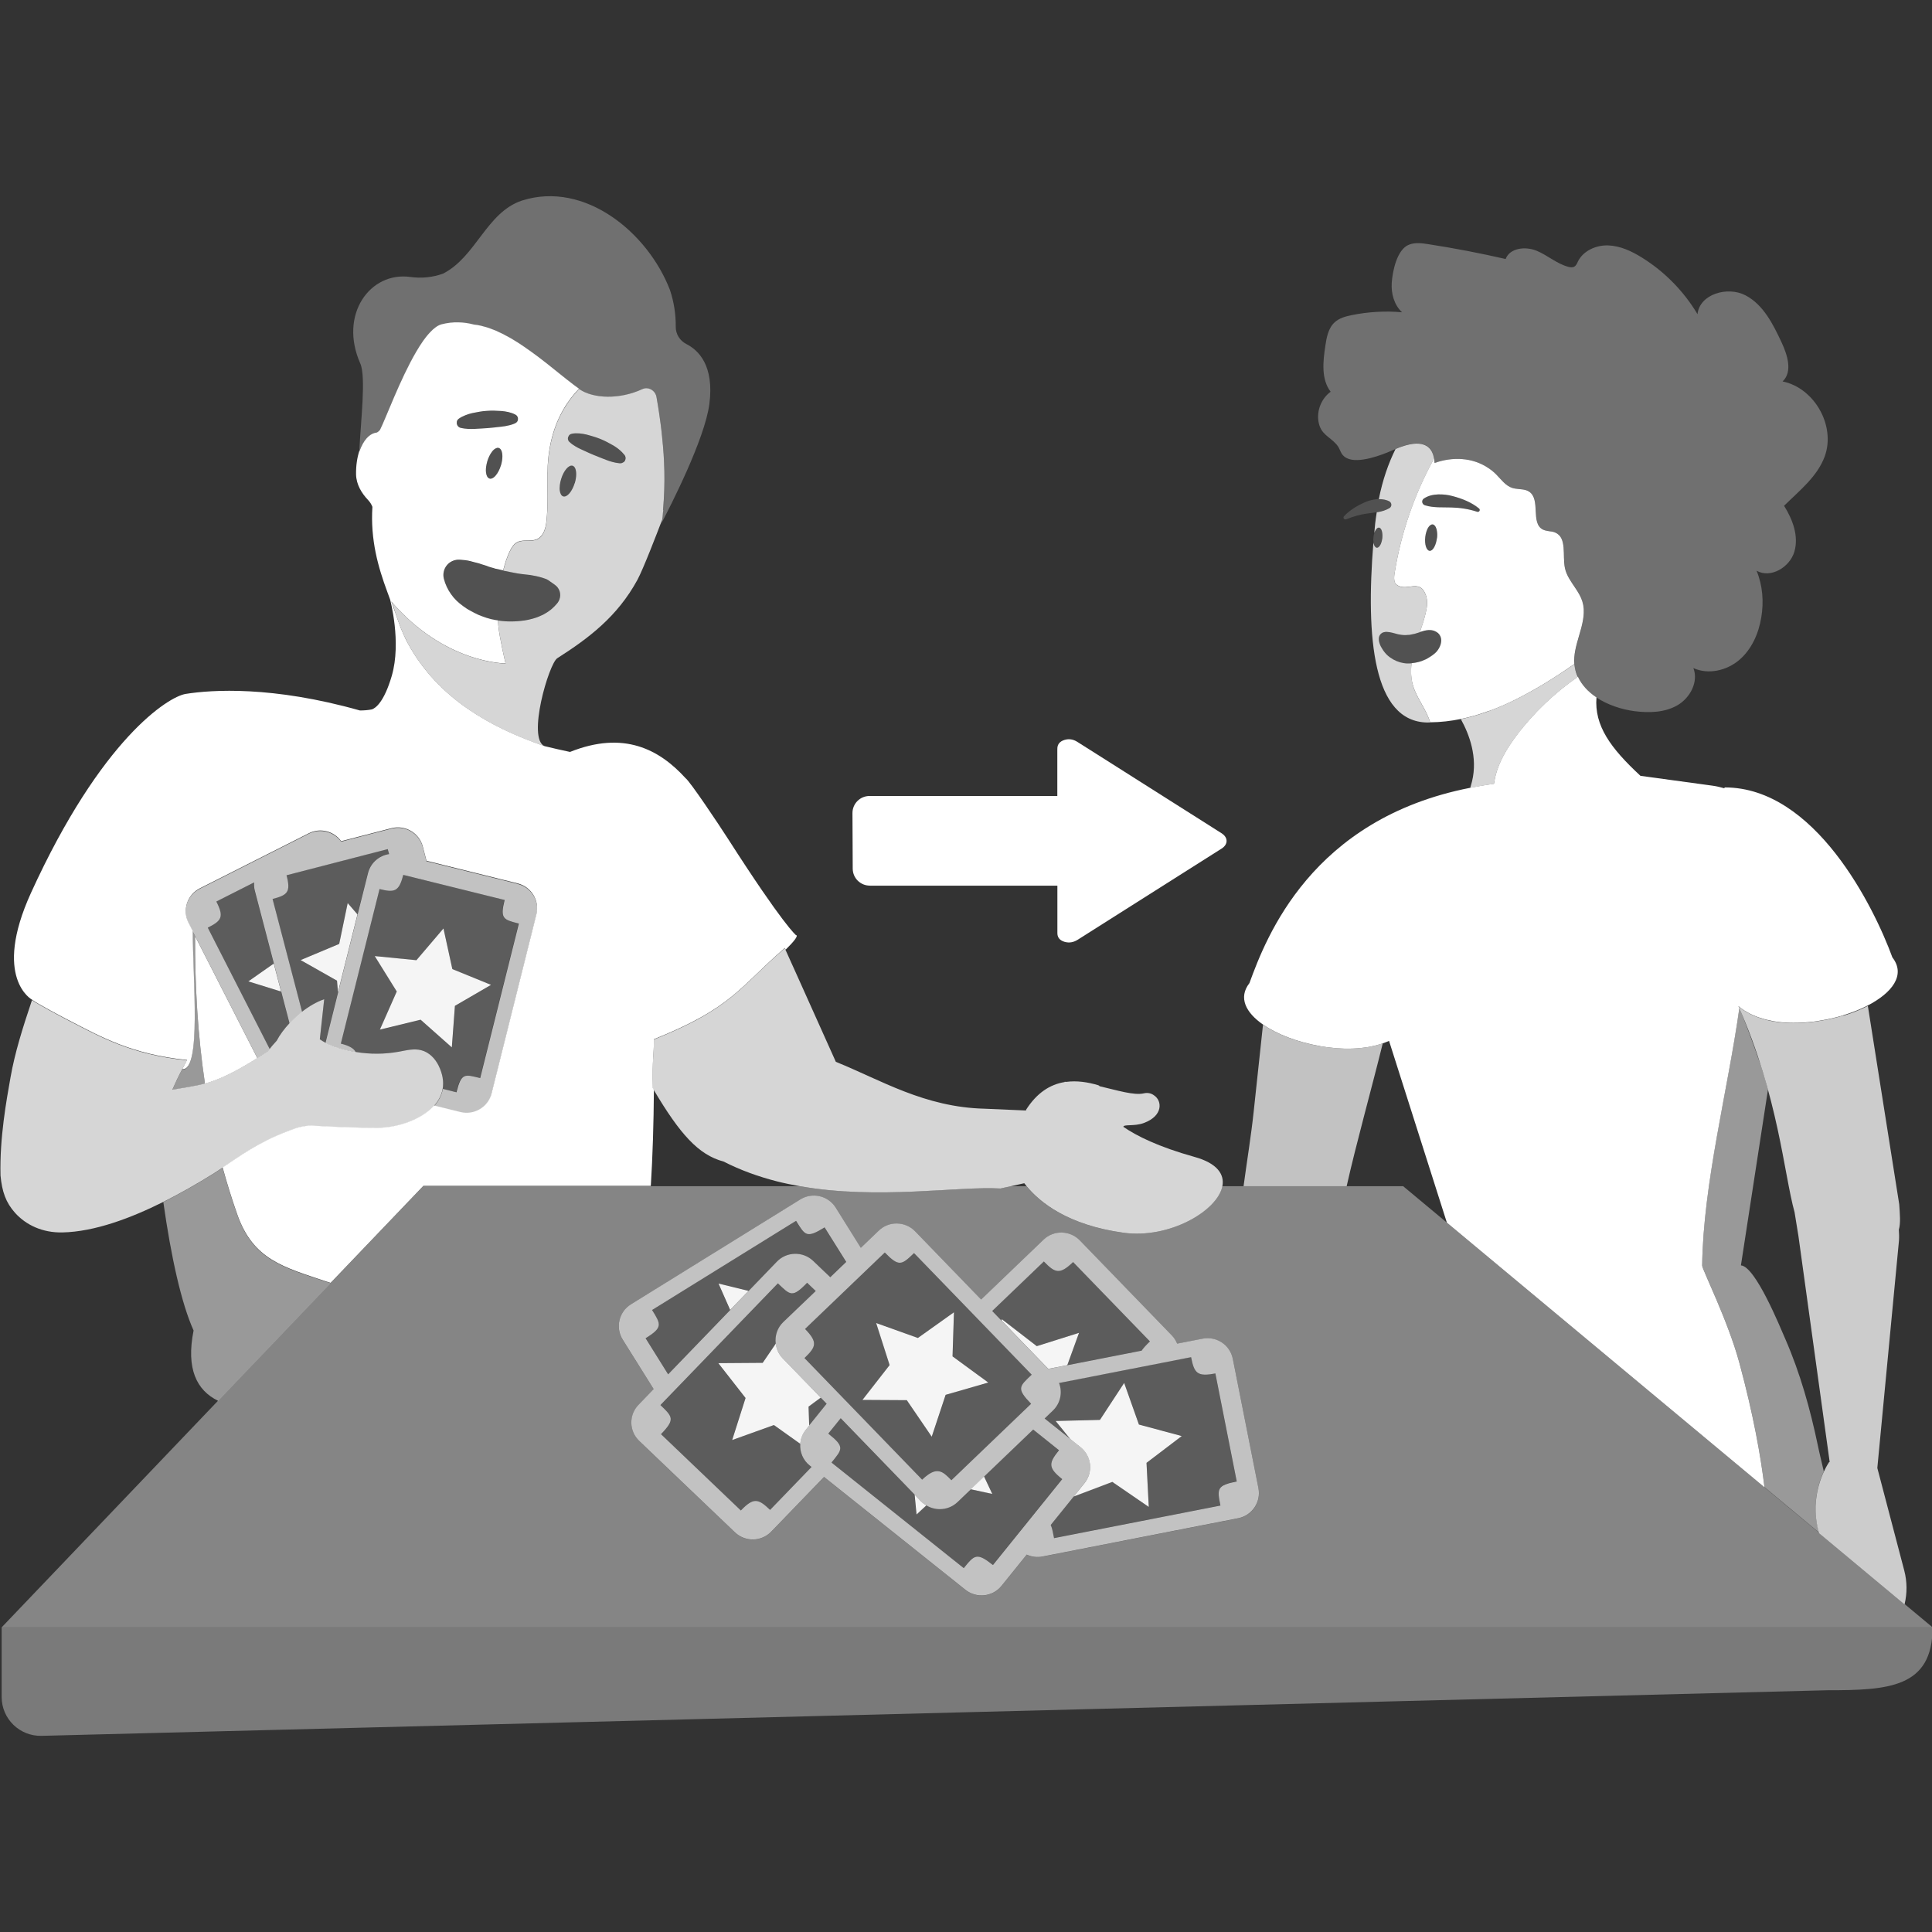 <svg viewBox="0 0 300 300" xmlns="http://www.w3.org/2000/svg"><rect x="0" y="0" width="300" height="300" fill="#333333" stroke="none"/><g fill="#fff"><path d="m 56.94 68.11 l .01 -.01 c .34 -.38 .72 -.65 1.13 -.78 .14 -.04 .28 -.07 .42 -.09 .02 0 .07 -.03 .14 -.08 .06 -.04 .13 -.09 .19 -.15 .08 -.07 .16 -.15 .19 -.22 .85 -1.69 3.09 -7.8 5.59 -12.07 .36 -.61 .72 -1.18 1.08 -1.7 .24 -.35 .49 -.67 .73 -.95 .12 -.14 .24 -.28 .37 -.41 .61 -.65 1.22 -1.09 1.8 -1.24 .44 -.11 .86 -.19 1.29 -.24 s .84 -.07 1.26 -.06 c .83 .01 1.64 .14 2.43 .34 .37 .04 .75 .11 1.13 .19 .12 .03 .24 .07 .36 .1 .26 .07 .51 .13 .77 .22 .14 .04 .27 .1 .41 .15 .24 .09 .49 .17 .73 .28 .14 .06 .28 .13 .42 .2 .24 .11 .47 .21 .71 .33 .14 .07 .28 .15 .42 .23 .24 .13 .47 .25 .71 .38 .13 .08 .27 .16 .4 .24 .24 .14 .48 .28 .72 .44 .13 .08 .25 .17 .38 .25 .24 .16 .48 .31 .72 .48 .12 .08 .24 .17 .35 .25 .25 .17 .49 .34 .74 .52 .1 .07 .2 .15 .3 .22 .26 .19 .51 .38 .77 .57 .07 .05 .14 .11 .21 .16 .28 .22 .56 .43 .84 .65 l .02 .01 c 1.58 1.24 3.04 2.46 4.31 3.42 .06 .04 .12 .09 .17 .13 .19 .14 .37 .27 .55 .4 .11 .08 .22 .16 .32 .23 h .01 c 1.02 .7 2.55 1.1 4.27 1.12 s 3.64 -.34 5.44 -1.18 c .23 -.11 .48 -.15 .71 -.13 .71 .05 1.35 .6 1.48 1.36 .07 .39 .14 .85 .23 1.37 l .06 .38 c .02 .15 .05 .29 .07 .45 .04 .24 .08 .5 .11 .75 .01 .05 .02 .1 .02 .15 .04 .28 .08 .57 .12 .87 .01 .05 .01 .09 .02 .13 .04 .31 .08 .64 .12 .97 0 .04 .01 .07 .01 .1 .04 .33 .08 .67 .11 1.02 .01 .04 .01 .08 .01 .13 .04 .34 .07 .69 .1 1.04 .01 .06 .01 .12 .02 .17 .03 .35 .06 .71 .08 1.08 .01 .07 .01 .13 .02 .2 .02 .35 .04 .71 .06 1.08 0 .09 .01 .17 .01 .26 .02 .36 .03 .72 .04 1.09 0 .1 .01 .2 .01 .3 .01 .36 .01 .73 .01 1.09 v .35 c 0 .36 -.01 .72 -.02 1.09 0 .13 0 .26 -.01 .4 -.01 .36 -.03 .72 -.05 1.08 -.01 .15 -.01 .3 -.02 .45 -.02 .35 -.05 .71 -.08 1.07 -.01 .16 -.02 .32 -.04 .48 -.03 .35 -.07 .7 -.11 1.05 -.02 .14 -.03 .28 -.04 .42 v .01 c -.01 .11 -.02 .23 -.04 .34 0 0 -.05 .14 -.15 .4 1.49 -2.83 6.83 -13.25 7.54 -18.71 .78 -5.99 -1.72 -8.37 -3.56 -9.3 -1.01 -.51 -1.67 -1.54 -1.66 -2.67 .02 -1.97 -.29 -3.91 -.9 -5.73 -3.43 -8.92 -13.22 -16.98 -22.97 -13.89 -5.52 1.83 -7.12 8.72 -12.26 11.35 -1.59 .58 -3.34 .76 -5.07 .52 -6.29 -.88 -11.14 5.86 -7.79 13.42 .92 2.08 .08 8.93 -.16 13.77 .29 -.85 .68 -1.56 1.14 -2.07 z" opacity=".3"/><path d="m 102.95 79.2 c .01 -.16 .03 -.32 .04 -.48 .03 -.36 .06 -.72 .08 -1.07 .01 -.15 .01 -.3 .02 -.45 .02 -.36 .04 -.72 .05 -1.08 0 -.13 .01 -.26 .01 -.4 .01 -.37 .02 -.73 .02 -1.09 0 -.12 0 -.23 0 -.35 0 -.37 0 -.73 -.01 -1.09 0 -.1 -.01 -.2 -.01 -.3 -.01 -.37 -.02 -.73 -.04 -1.09 0 -.09 -.01 -.18 -.01 -.26 -.02 -.36 -.04 -.73 -.06 -1.08 -.01 -.07 -.01 -.13 -.02 -.2 -.03 -.36 -.05 -.73 -.08 -1.08 -.01 -.06 -.01 -.12 -.02 -.17 -.03 -.35 -.06 -.7 -.1 -1.04 -.01 -.04 -.01 -.08 -.01 -.13 -.04 -.35 -.07 -.69 -.11 -1.02 0 -.04 -.01 -.07 -.01 -.1 -.04 -.33 -.08 -.66 -.12 -.97 -.01 -.05 -.01 -.09 -.02 -.13 -.04 -.3 -.08 -.59 -.12 -.87 -.01 -.05 -.02 -.1 -.02 -.15 -.04 -.26 -.08 -.51 -.11 -.75 -.03 -.16 -.05 -.3 -.07 -.45 l -.06 -.38 c -.09 -.52 -.16 -.98 -.23 -1.37 -.13 -.76 -.77 -1.31 -1.48 -1.36 -.24 -.02 -.48 .03 -.71 .13 -1.8 .84 -3.72 1.2 -5.44 1.18 s -3.25 -.43 -4.27 -1.12 h -.01 c -.04 -.03 -.08 -.05 -.11 -.08 -.62 .65 -1.23 1.38 -1.8 2.22 -1.57 2.31 -2.81 5.41 -3.06 9.71 -.02 .39 -.04 .79 -.04 1.2 -.03 2.49 .11 4.99 -.16 7.46 -.12 1.08 -.46 2.3 -1.45 2.76 -.97 .45 -2.2 -.02 -3.13 .5 -.52 .29 -.85 .83 -1.11 1.37 -.41 .84 -.75 1.88 -1.03 2.99 .08 .02 .17 .04 .25 .05 .24 .05 .5 .1 .75 .15 .74 .15 1.51 .3 2.34 .38 .55 .04 1.12 .13 1.73 .26 .31 .07 .61 .14 .94 .24 .32 .12 .68 .19 .97 .39 l 1.05 .74 c .73 .52 .99 1.44 .7 2.24 -.06 .16 -.13 .32 -.23 .46 -.03 .04 -.06 .08 -.09 .12 -.07 .08 -.13 .15 -.19 .22 -.19 .22 -.37 .4 -.55 .56 l -.03 .03 c -.08 .07 -.16 .14 -.24 .21 -.15 .12 -.3 .23 -.45 .33 -.07 .05 -.14 .1 -.22 .14 -.14 .09 -.27 .17 -.42 .25 -.09 .05 -.19 .1 -.29 .14 -.63 .31 -1.3 .53 -1.99 .68 -.04 .01 -.08 .02 -.12 .03 -.39 .08 -.78 .14 -1.17 .18 -.36 .04 -.73 .07 -1.1 .08 -.02 0 -.04 0 -.06 0 -.79 .03 -1.59 -.02 -2.38 -.14 .01 .27 .02 .56 .05 .81 .19 1.99 1.12 5.87 1.12 5.87 s -9.42 .07 -17.74 -9.62 c .26 .6 .46 1.18 .62 1.75 l .02 .05 c .12 .34 .23 .66 .34 .98 .04 .1 .07 .2 .11 .31 .13 .35 .25 .69 .38 1.03 l .01 .03 c .13 .33 .27 .66 .42 .99 .04 .08 .08 .17 .12 .25 .16 .34 .32 .68 .5 1.02 .32 .59 .65 1.16 1 1.71 5.22 8.24 13.84 12.1 20.2 14.32 l .08 .03 c -2.77 -1.18 .67 -12.85 1.96 -13.67 4.86 -3.1 9.33 -6.45 12.45 -12.18 .89 -1.64 3.03 -7.2 3.84 -9.33 .02 -.14 .03 -.29 .05 -.43 .04 -.35 .08 -.7 .11 -1.05 z m -13.71 -4.19 c -.4 1.32 -1.19 2.24 -1.78 2.07 -.29 -.09 -.48 -.43 -.54 -.92 -.02 -.12 -.02 -.25 -.02 -.39 s .01 -.28 .03 -.43 c .03 -.3 .1 -.62 .2 -.95 .4 -1.32 1.19 -2.24 1.78 -2.07 .37 .11 .56 .62 .56 1.31 0 .41 -.07 .89 -.22 1.39 z m 7.55 -3.23 c -.16 .12 -.34 .17 -.52 .16 -.02 0 -.03 .01 -.04 0 h -.02 c -.39 -.04 -.75 -.11 -1.09 -.2 -.35 -.09 -.68 -.2 -1.01 -.33 -.65 -.26 -1.3 -.5 -1.94 -.77 -.4 -.16 -.79 -.34 -1.18 -.52 -.24 -.11 -.48 -.22 -.72 -.33 -.32 -.14 -.63 -.3 -.94 -.49 -.15 -.09 -.31 -.19 -.46 -.3 s -.3 -.23 -.45 -.37 l -.01 -.01 c -.15 -.14 -.23 -.33 -.23 -.52 0 -.16 .05 -.3 .15 -.44 .02 -.03 .03 -.07 .06 -.09 .11 -.12 .25 -.19 .4 -.22 .4 -.08 .79 -.08 1.17 -.05 s .75 .09 1.12 .18 c .26 .07 .52 .14 .78 .22 .46 .13 .92 .28 1.36 .46 .69 .28 1.36 .64 2.01 1.01 .48 .29 .94 .62 1.35 1.04 .14 .14 .26 .29 .39 .44 .14 .18 .19 .39 .16 .6 -.03 .2 -.13 .4 -.31 .53 z" opacity=".8"/><path d="m 50.61 199.02 c -6.56 -2.21 -11.27 -3.34 -13.74 -10.3 -.87 -2.45 -1.63 -4.91 -2.31 -7.39 -.56 .38 -1.12 .75 -1.69 1.1 -2.22 1.37 -4.79 2.86 -7.51 4.22 1.2 8.49 2.8 15.74 4.7 19.95 -1.2 5.98 .5 9.31 3.81 10.92 l 17.47 -18.27 c -.24 -.08 -.48 -.15 -.72 -.23 z" opacity=".5"/><path d="m 30.29 145.36 l -.37 -.72 c -.03 7.46 1.37 21.77 -1.64 21.44 -.55 1.01 -1.04 2.07 -1.52 3.15 1.94 -.35 3.4 -.51 5.07 -.97 -1.13 -7.54 -1.56 -15.17 -1.54 -22.91 z" opacity=".5"/><path d="m 73.06 94.87 c .4 .22 .8 .42 1.21 .62 .84 .33 1.69 .64 2.57 .79 .16 .03 .32 .04 .48 .07 .8 .12 1.6 .17 2.38 .14 h .06 c .37 -.01 .73 -.04 1.1 -.08 .4 -.05 .79 -.11 1.17 -.18 l .12 -.03 c .69 -.15 1.35 -.36 1.99 -.68 .1 -.05 .19 -.09 .29 -.14 .14 -.08 .28 -.16 .42 -.25 .07 -.05 .15 -.09 .22 -.14 .15 -.1 .3 -.21 .45 -.33 l .24 -.21 .03 -.03 c .18 -.17 .36 -.35 .55 -.56 .06 -.07 .13 -.14 .19 -.22 .03 -.04 .06 -.08 .09 -.12 .1 -.14 .18 -.3 .23 -.46 .29 -.8 .04 -1.73 -.7 -2.24 l -1.05 -.74 c -.28 -.2 -.65 -.28 -.97 -.39 -.33 -.1 -.63 -.17 -.94 -.24 -.61 -.13 -1.18 -.22 -1.73 -.26 -.83 -.08 -1.6 -.23 -2.34 -.38 -.25 -.05 -.5 -.1 -.75 -.15 -.09 -.01 -.17 -.04 -.25 -.05 -.4 -.08 -.78 -.19 -1.18 -.26 -.45 -.17 -.95 -.25 -1.4 -.45 -.23 -.1 -.49 -.14 -.74 -.23 s -.51 -.17 -.79 -.24 c -.29 -.06 -.57 -.15 -.88 -.23 s -.65 -.15 -1.04 -.19 l -.67 -.06 c -.25 -.02 -.52 0 -.78 .07 -.16 .04 -.31 .1 -.45 .16 -.57 .27 -1 .76 -1.21 1.33 -.1 .29 -.15 .59 -.14 .91 .01 .16 .03 .32 .07 .48 .11 .44 .26 .86 .45 1.26 s .41 .79 .67 1.15 .55 .7 .86 1.01 c .32 .31 .66 .6 1.03 .85 .36 .27 .73 .52 1.14 .72 z" opacity=".15"/><path d="m 77.45 69.56 c -.07 -.02 -.15 -.03 -.23 -.02 -.14 .02 -.29 .1 -.44 .21 -.02 .01 -.03 .02 -.05 .03 -.13 .11 -.26 .26 -.38 .42 -.27 .37 -.51 .85 -.68 1.41 -.05 .17 -.09 .33 -.12 .49 -.1 .48 -.12 .93 -.08 1.29 .06 .49 .25 .83 .54 .92 .07 .02 .15 .03 .23 .02 .16 -.02 .32 -.11 .49 -.25 .08 -.07 .16 -.15 .24 -.24 .32 -.37 .62 -.93 .82 -1.59 .15 -.49 .22 -.97 .22 -1.39 0 -.69 -.19 -1.2 -.56 -1.31 z" opacity=".15"/><path d="m 88.91 72.31 c -.58 -.18 -1.38 .75 -1.78 2.07 -.1 .33 -.17 .65 -.2 .95 -.02 .15 -.03 .3 -.03 .43 s .01 .27 .02 .39 c .06 .49 .25 .83 .54 .92 .58 .18 1.38 -.75 1.78 -2.07 .15 -.49 .22 -.97 .22 -1.39 0 -.69 -.19 -1.2 -.56 -1.31 z" opacity=".15"/><path d="m 96.56 70.21 c -.41 -.42 -.87 -.75 -1.35 -1.04 -.65 -.37 -1.31 -.73 -2.01 -1.01 -.44 -.19 -.9 -.33 -1.36 -.46 -.26 -.08 -.52 -.15 -.78 -.22 -.36 -.09 -.73 -.16 -1.12 -.18 -.38 -.03 -.77 -.03 -1.17 .05 -.15 .03 -.29 .1 -.4 .22 -.03 .03 -.04 .06 -.06 .09 -.09 .13 -.15 .28 -.15 .44 .01 .19 .08 .38 .23 .52 l .01 .01 c .14 .14 .29 .26 .45 .37 .15 .11 .3 .21 .46 .3 .31 .19 .62 .35 .94 .49 l .72 .33 c .39 .18 .78 .36 1.18 .52 .64 .27 1.29 .51 1.94 .77 .33 .12 .66 .23 1.01 .33 .35 .09 .71 .16 1.09 .2 h .02 .04 c .18 .01 .37 -.04 .52 -.16 .18 -.14 .28 -.33 .31 -.53 s -.02 -.42 -.16 -.6 c -.12 -.16 -.25 -.31 -.39 -.44 z" opacity=".15"/><path d="m 70.91 65.51 c -.05 .22 -.01 .43 .11 .61 .11 .17 .29 .31 .51 .35 h .01 c .76 .17 1.46 .18 2.16 .15 .7 -.05 1.39 -.07 2.09 -.13 .31 -.02 .62 -.06 .92 -.09 .39 -.04 .77 -.09 1.16 -.13 .35 -.04 .7 -.09 1.05 -.18 .18 -.04 .35 -.09 .53 -.14 s .36 -.13 .54 -.21 h .01 c .02 -.01 .04 -.03 .05 -.04 .11 -.07 .21 -.15 .28 -.27 .02 -.03 .02 -.06 .03 -.09 .14 -.34 .02 -.74 -.32 -.92 -.36 -.2 -.73 -.32 -1.1 -.41 s -.74 -.15 -1.12 -.17 c -.75 -.05 -1.5 -.08 -2.25 -.02 -.37 .03 -.75 .07 -1.12 .13 s -.74 .13 -1.11 .21 c -.37 .09 -.73 .19 -1.08 .33 s -.7 .32 -1.03 .54 c -.16 .11 -.28 .28 -.33 .49 z" opacity=".15"/><path d="m 31.83 168.26 c .24 -.07 .49 -.14 .74 -.22 1.63 -.53 3.53 -1.4 6.26 -3.04 .36 -.22 .74 -.45 1.13 -.7 l -9.67 -18.94 c -.02 7.74 .41 15.37 1.54 22.91 z"/><path d="m 123.64 145.24 c -.05 -.02 -2.01 -1.6 -10.57 -14.95 -1.46 -2.28 -5.91 -8.94 -6.63 -9.47 -4.07 -4.46 -9.58 -7.4 -17.93 -4.06 -.73 -.16 -1.96 -.43 -1.96 -.43 l -1.99 -.47 -.08 -.03 c -6.36 -2.22 -14.98 -6.08 -20.2 -14.32 -.35 -.55 -.68 -1.12 -1 -1.71 -.18 -.34 -.35 -.68 -.5 -1.02 -.04 -.08 -.08 -.17 -.12 -.25 -.15 -.33 -.29 -.66 -.42 -.99 l -.01 -.03 c -.13 -.34 -.26 -.68 -.38 -1.03 -.04 -.1 -.07 -.2 -.11 -.31 -.11 -.32 -.23 -.64 -.34 -.98 l -.02 -.05 c -.19 -.55 -.39 -1.13 -.62 -1.75 8.32 9.69 17.74 9.62 17.74 9.62 s -.93 -3.88 -1.12 -5.87 c -.03 -.25 -.03 -.53 -.05 -.81 -.16 -.03 -.32 -.04 -.48 -.07 -.88 -.14 -1.74 -.46 -2.57 -.79 -.41 -.19 -.81 -.4 -1.21 -.62 -.4 -.2 -.78 -.45 -1.14 -.72 -.37 -.26 -.71 -.54 -1.03 -.85 s -.61 -.65 -.86 -1.01 c -.26 -.36 -.48 -.74 -.67 -1.15 -.19 -.4 -.34 -.82 -.45 -1.26 -.04 -.16 -.06 -.32 -.07 -.48 -.01 -.31 .04 -.62 .14 -.91 .21 -.57 .63 -1.06 1.21 -1.33 .14 -.07 .29 -.12 .45 -.16 .26 -.07 .52 -.09 .78 -.07 l .67 .06 c .39 .03 .73 .11 1.04 .19 s .59 .17 .88 .23 c .28 .07 .55 .15 .79 .24 .25 .09 .51 .14 .74 .23 .45 .21 .95 .29 1.4 .45 .4 .07 .79 .18 1.18 .26 .28 -1.11 .62 -2.15 1.03 -2.99 .26 -.54 .59 -1.08 1.11 -1.37 .93 -.52 2.16 -.05 3.13 -.5 .99 -.46 1.33 -1.68 1.45 -2.76 .27 -2.47 .13 -4.97 .16 -7.46 .01 -.41 .02 -.81 .04 -1.2 .24 -4.29 1.49 -7.4 3.06 -9.71 .57 -.84 1.18 -1.57 1.8 -2.22 -.07 -.05 -.14 -.1 -.2 -.15 -.18 -.13 -.36 -.26 -.55 -.4 -.06 -.04 -.12 -.09 -.17 -.13 -1.27 -.96 -2.73 -2.18 -4.31 -3.42 l -.02 -.01 c -.28 -.22 -.56 -.43 -.84 -.65 l -.21 -.16 c -.25 -.19 -.51 -.38 -.77 -.57 -.1 -.07 -.2 -.15 -.3 -.22 -.24 -.18 -.49 -.35 -.74 -.52 -.12 -.08 -.23 -.17 -.35 -.25 -.24 -.16 -.48 -.32 -.72 -.48 -.13 -.08 -.25 -.17 -.38 -.25 -.24 -.15 -.48 -.29 -.72 -.44 -.13 -.08 -.26 -.16 -.4 -.24 -.24 -.13 -.47 -.26 -.71 -.38 -.14 -.07 -.28 -.16 -.42 -.23 -.24 -.12 -.47 -.22 -.71 -.33 -.14 -.06 -.28 -.14 -.42 -.2 -.24 -.1 -.49 -.19 -.73 -.28 -.14 -.05 -.27 -.11 -.41 -.15 -.26 -.09 -.51 -.15 -.77 -.22 -.12 -.03 -.24 -.07 -.36 -.1 -.38 -.09 -.75 -.15 -1.13 -.19 -.79 -.21 -1.6 -.33 -2.43 -.34 -.41 -.01 -.83 .01 -1.26 .06 s -.85 .13 -1.29 .24 c -.59 .15 -1.19 .59 -1.8 1.24 -.12 .13 -.24 .27 -.37 .41 -.24 .29 -.49 .61 -.73 .95 -.36 .52 -.73 1.09 -1.08 1.7 -2.5 4.27 -4.73 10.38 -5.59 12.07 -.04 .07 -.11 .15 -.19 .22 -.07 .06 -.13 .11 -.19 .15 s -.12 .08 -.14 .08 c -.14 .01 -.28 .04 -.42 .09 -.41 .13 -.78 .4 -1.13 .78 l -.01 .01 c -.46 .51 -.85 1.23 -1.14 2.07 l .01 -.14 c -.35 1.06 -.54 2.32 -.52 3.67 .03 1.6 .89 2.96 1.84 3.96 .35 .37 .56 .73 .7 1.09 -.33 5.13 .89 9.36 2.3 13.17 .15 .41 .3 .81 .44 1.2 .02 .07 1.79 6.62 .27 11.86 -1.22 4.18 -2.57 5.04 -3.08 5.22 -.59 .12 -1.22 .17 -1.87 .17 -13.59 -3.84 -22.98 -3.22 -27.06 -2.57 -2.66 .43 -13.07 6.88 -24.02 30.9 -6.04 13.26 .18 16.59 .18 16.59 .8 .62 4.79 2.72 5.88 3.28 4.71 2.43 9.62 5.22 18.17 6.07 -.25 .48 -.49 .95 -.74 1.42 3.01 .33 1.62 -13.98 1.64 -21.44 l -.66 -1.29 c -1 -1.96 -.21 -4.35 1.75 -5.34 l 16.92 -8.55 c 1.78 -.9 3.9 -.34 5.03 1.23 l 7.8 -2.02 c 2.13 -.55 4.31 .72 4.87 2.84 l .58 2.22 14.15 3.51 c 2.14 .53 3.44 2.69 2.91 4.81 l -6.96 27.8 c -.53 2.13 -2.7 3.42 -4.84 2.89 l -4.09 -1.01 c -2 2.23 -5.73 3.44 -8.67 3.46 -3.5 .02 -7.01 -.16 -10.53 -.35 v -.02 c -.05 .01 -.1 .01 -.14 .02 -.75 .08 -1.51 .2 -2.24 .45 -.25 .09 -.49 .18 -.73 .27 -.79 .29 -1.53 .59 -2.23 .9 -.52 .23 -1.02 .47 -1.5 .71 -1.84 .92 -3.37 1.89 -4.78 2.83 -.69 .46 -1.35 .91 -2.01 1.35 .68 2.47 1.44 4.93 2.31 7.39 2.48 6.96 7.18 8.09 13.74 10.3 .24 .08 .48 .15 .72 .23 l 14.4 -15.06 h 35.32 c .29 -4.63 .44 -9.71 .48 -14.92 -.05 -.09 -.1 -.17 -.16 -.26 -.12 -4.71 .18 -5.09 .16 -7.59 12.19 -4.89 13.21 -8.02 20.33 -14.17 l .12 .27 c 1.27 -1.25 1.98 -2.13 1.65 -2.28 h .01 z m -45.85 -72.99 c -.2 .66 -.5 1.22 -.82 1.59 -.08 .09 -.16 .18 -.24 .24 -.16 .14 -.33 .22 -.49 .25 -.08 .01 -.16 .01 -.23 -.02 -.29 -.09 -.48 -.43 -.54 -.92 -.05 -.37 -.02 -.81 .08 -1.29 .03 -.16 .07 -.32 .12 -.49 .17 -.56 .42 -1.05 .68 -1.41 .12 -.17 .25 -.32 .38 -.42 .02 -.01 .03 -.02 .05 -.03 .15 -.12 .3 -.19 .44 -.21 .08 -.01 .16 -.01 .23 .02 .37 .11 .56 .62 .56 1.31 0 .41 -.07 .89 -.22 1.39 z m -6.87 -6.75 c .05 -.21 .17 -.38 .33 -.49 .33 -.23 .68 -.4 1.03 -.54 s .72 -.25 1.08 -.33 c .37 -.08 .74 -.15 1.11 -.21 s .74 -.11 1.12 -.13 c .75 -.06 1.5 -.03 2.25 .02 .37 .03 .75 .08 1.12 .17 s .74 .21 1.1 .41 c .33 .18 .45 .58 .32 .92 -.01 .03 -.01 .06 -.03 .09 -.07 .12 -.17 .21 -.28 .27 -.02 .01 -.03 .03 -.05 .04 h -.01 c -.18 .09 -.36 .15 -.54 .21 s -.35 .1 -.53 .14 c -.35 .09 -.7 .14 -1.05 .18 -.39 .04 -.77 .09 -1.16 .13 -.31 .04 -.62 .07 -.92 .09 -.69 .06 -1.39 .08 -2.08 .13 -.7 .03 -1.41 .02 -2.16 -.15 h -.01 c -.22 -.05 -.4 -.18 -.51 -.35 s -.16 -.39 -.11 -.61 z"/><path d="m 231.2 110.41 c 1.41 -.51 2.83 -1.13 4.25 -1.84 l .05 -.03 c .72 -.36 1.44 -.74 2.17 -1.15 l .06 -.03 c 1.46 -.81 2.93 -1.71 4.42 -2.69 l .07 -.04 c .74 -.49 1.49 -.99 2.24 -1.52 -.23 -2.85 1.6 -5.69 1.46 -8.45 0 -.03 0 -.06 0 -.09 -.01 -.16 -.04 -.33 -.06 -.49 -.01 -.04 -.01 -.07 -.01 -.11 -.04 -.2 -.09 -.4 -.15 -.6 -.22 -.7 -.6 -1.33 -1.01 -1.95 -.68 -1.03 -1.45 -2.03 -1.69 -3.22 -.41 -1.98 .35 -4.73 -1.52 -5.51 -.3 -.13 -.63 -.17 -.96 -.21 -.16 -.02 -.33 -.05 -.48 -.09 -.16 -.04 -.31 -.09 -.46 -.16 -1.96 -1 -.3 -4.68 -2.14 -5.89 -.64 -.42 -1.46 -.34 -2.22 -.48 -.13 -.02 -.25 -.05 -.38 -.09 -.53 -.17 -.97 -.5 -1.37 -.89 s -.77 -.84 -1.16 -1.23 c -.38 -.39 -.8 -.71 -1.24 -1 -2.43 -1.63 -5.54 -1.75 -8.31 -.76 -.01 -.25 -.04 -.47 -.07 -.68 v -.03 c -3.02 5.48 -5.11 11.47 -6.11 17.64 -.09 .54 -.25 1.56 .27 1.96 1.55 1.2 3.6 -1.04 4.55 1.61 .35 .96 .18 2.02 -.07 3 -.23 .94 -.54 1.85 -.85 2.76 .1 -.03 .18 -.06 .28 -.09 .48 -.16 .99 -.27 1.48 -.21 .17 .02 .33 .06 .49 .12 .21 .09 .39 .19 .53 .31 .72 .6 .64 1.58 .19 2.37 -.18 .32 -.41 .61 -.68 .83 -.26 .22 -.54 .42 -.83 .59 -.18 .11 -.35 .22 -.54 .31 -.33 .16 -.68 .28 -1.03 .39 -.04 .01 -.08 .02 -.12 .03 -.35 .09 -.7 .15 -1.06 .18 -.08 .67 -.11 1.35 -.05 2.01 .04 .52 .14 1.03 .29 1.52 .6 1.98 2.09 3.72 2.64 5.65 1.61 -.01 3.23 -.2 4.85 -.53 1.37 -.28 2.74 -.68 4.12 -1.18 .05 -.02 .11 -.04 .16 -.06 z m -8.08 -26.83 c -.03 .23 -.07 .45 -.13 .66 -.15 .54 -.38 .97 -.64 1.17 -.12 .09 -.25 .14 -.37 .12 -.5 -.06 -.8 -1.02 -.67 -2.15 .07 -.57 .23 -1.07 .43 -1.42 .1 -.17 .22 -.31 .34 -.4 s .25 -.14 .38 -.13 .24 .09 .34 .2 c .29 .35 .44 1.1 .34 1.95 z m 6.27 -4.11 h -.01 c -1.33 -.44 -2.69 -.64 -4.04 -.67 l -2.01 -.03 c -.67 -.03 -1.32 -.08 -2.05 -.3 l -.02 -.01 c -.13 -.04 -.24 -.12 -.32 -.24 -.18 -.27 -.11 -.63 .16 -.81 .69 -.46 1.46 -.61 2.22 -.64 .76 -.02 1.53 .06 2.27 .27 1.47 .39 2.91 .96 4.08 1.92 .09 .08 .13 .2 .09 .32 -.05 .16 -.22 .24 -.38 .19 z"/><path d="m 216.71 69.7 c .09 -.04 .19 -.08 .28 -.11 .06 -.03 .13 -.05 .19 -.08 .09 -.03 .17 -.07 .26 -.1 .08 -.03 .15 -.06 .23 -.08 .09 -.03 .17 -.06 .26 -.08 .08 -.03 .16 -.05 .24 -.08 .09 -.03 .17 -.05 .25 -.07 s .17 -.04 .25 -.06 .17 -.04 .25 -.06 .17 -.03 .25 -.04 .16 -.03 .25 -.04 .17 -.02 .25 -.02 c .08 -.01 .16 -.02 .23 -.02 .12 0 .24 0 .36 .01 .1 .01 .19 .02 .28 .03 .08 .01 .17 .02 .25 .04 .07 .02 .14 .04 .2 .06 .07 .02 .14 .04 .21 .07 s .13 .06 .19 .09 .13 .07 .18 .1 c .06 .04 .12 .08 .18 .13 s .11 .09 .16 .14 .11 .11 .16 .17 .09 .12 .14 .19 .09 .14 .13 .21 .07 .16 .11 .24 .07 .16 .1 .25 c .03 .1 .06 .21 .08 .32 .02 .09 .05 .18 .07 .27 v .03 c .04 .21 .06 .44 .07 .68 2.77 -.99 5.88 -.86 8.31 .76 .43 .29 .85 .61 1.24 1 .39 .4 .76 .84 1.16 1.23 s .84 .72 1.37 .89 c .12 .04 .25 .07 .38 .09 .76 .14 1.58 .06 2.22 .48 1.84 1.2 .18 4.88 2.14 5.89 .14 .07 .3 .12 .46 .16 s .32 .06 .48 .09 c .33 .05 .66 .09 .96 .21 1.87 .78 1.11 3.54 1.52 5.51 .25 1.2 1.01 2.19 1.69 3.22 .41 .62 .79 1.25 1.01 1.95 .06 .2 .11 .4 .15 .6 .01 .04 .01 .07 .01 .11 .03 .16 .05 .33 .06 .49 v .09 c .15 2.76 -1.68 5.6 -1.45 8.45 v .07 c .02 .2 .05 .38 .09 .57 .1 .48 .27 .92 .46 1.35 .59 1.3 1.61 2.37 2.88 3.21 v .01 c 1.72 1.13 3.85 1.84 5.89 2.11 2.27 .29 4.7 .23 6.68 -.92 s 3.29 -3.65 2.47 -5.77 c 2.31 1.06 5.18 .39 7.11 -1.25 s 3.02 -4.11 3.43 -6.6 c .41 -2.43 .22 -4.99 -.73 -7.27 2.19 1.25 5.16 -.54 5.87 -2.95 s -.26 -5 -1.6 -7.13 c 2.37 -2.34 5.14 -4.51 6.3 -7.63 1.76 -4.74 -1.55 -10.66 -6.53 -11.68 1.58 -1.48 .77 -4.07 -.14 -6.03 -1.33 -2.84 -2.83 -5.88 -5.62 -7.34 s -7.13 -.19 -7.45 2.93 c -2.12 -3.55 -5.09 -6.59 -8.61 -8.78 -1.59 -.99 -3.36 -1.83 -5.24 -1.9 s -3.88 .81 -4.71 2.48 c -.15 .31 -.28 .66 -.58 .82 -.28 .16 -.62 .1 -.93 .02 -1.79 -.47 -3.22 -1.8 -4.93 -2.5 s -4.16 -.44 -4.79 1.29 c -3.97 -.91 -7.97 -1.68 -11.99 -2.3 -1.01 -.16 -2.08 -.3 -3.03 .08 -1.87 .73 -2.55 4.14 -2.67 5.91 -.11 1.67 .37 3.44 1.6 4.58 -2.62 -.23 -5.26 -.08 -7.84 .45 -.93 .19 -1.9 .45 -2.6 1.09 -1.02 .91 -1.28 2.38 -1.48 3.73 -.36 2.41 -.65 5.12 .83 7.07 -1.43 1.05 -2.19 2.93 -1.88 4.67 .35 1.97 1.69 2.25 2.81 3.53 .68 .77 .51 1.56 1.56 2.1 1.8 .94 5.53 -.49 7.21 -1.25 l .42 -.18 z" opacity=".3"/><path d="m 219.15 105.01 c -.06 -.67 -.03 -1.34 .05 -2.01 -.18 .01 -.35 .02 -.53 .02 -.22 0 -.44 -.01 -.67 -.05 h -.01 c -.77 -.12 -1.52 -.43 -2.15 -.89 -.21 -.15 -.41 -.32 -.59 -.51 -.16 -.16 -.34 -.39 -.51 -.64 -.08 -.12 -.16 -.25 -.23 -.39 -.02 -.04 -.05 -.07 -.07 -.11 -.16 -.31 -.28 -.64 -.32 -.95 -.07 -.47 .04 -.9 .46 -1.18 .17 -.11 .37 -.16 .58 -.18 h .17 c .28 .01 .57 .06 .86 .13 .12 .03 .23 .06 .34 .09 .22 .06 .42 .12 .59 .16 h .03 c .33 .07 .63 .11 .91 .12 .15 .01 .3 -.01 .44 -.02 .13 -.01 .26 -.01 .39 -.02 .18 -.03 .36 -.07 .53 -.11 .09 -.02 .19 -.04 .28 -.06 .25 -.07 .5 -.15 .78 -.24 .31 -.91 .62 -1.83 .85 -2.76 .25 -.99 .41 -2.05 .07 -3 -.95 -2.65 -3 -.41 -4.55 -1.61 -.51 -.4 -.35 -1.42 -.27 -1.96 1 -6.17 3.1 -12.16 6.11 -17.64 -.02 -.1 -.04 -.18 -.07 -.27 -.03 -.11 -.05 -.22 -.08 -.32 -.03 -.09 -.07 -.17 -.1 -.25 s -.07 -.17 -.11 -.24 c -.04 -.08 -.09 -.14 -.13 -.21 s -.09 -.13 -.14 -.19 -.1 -.12 -.16 -.17 c -.05 -.05 -.11 -.1 -.16 -.14 -.06 -.05 -.12 -.09 -.18 -.13 s -.12 -.07 -.18 -.1 -.13 -.07 -.19 -.09 -.14 -.05 -.21 -.07 -.13 -.04 -.2 -.06 c -.08 -.02 -.16 -.03 -.25 -.04 s -.18 -.02 -.28 -.03 c -.12 -.01 -.24 -.01 -.36 -.01 -.08 0 -.15 .01 -.23 .02 s -.17 .01 -.25 .02 -.16 .03 -.25 .04 c -.08 .01 -.17 .03 -.25 .04 s -.17 .04 -.25 .06 -.17 .04 -.25 .06 c -.09 .02 -.17 .05 -.25 .07 s -.16 .05 -.24 .08 c -.09 .03 -.17 .06 -.26 .08 -.08 .03 -.15 .05 -.23 .08 -.09 .03 -.17 .06 -.26 .1 -.07 .03 -.13 .05 -.19 .08 -.09 .04 -.19 .08 -.28 .11 -1.11 2.22 -2.01 4.81 -2.6 7.79 .4 -.01 .8 .03 1.2 .16 .14 .04 .28 .1 .42 .17 .1 .05 .18 .13 .24 .23 .17 .29 .08 .66 -.21 .83 l -.02 .01 c -.58 .34 -1.12 .48 -1.67 .59 -.09 .02 -.19 .03 -.28 .04 -.08 .57 -.18 1.11 -.24 1.71 -.05 .51 -.09 1.01 -.14 1.51 .13 -.37 .31 -.65 .5 -.77 .01 -.01 .03 -.02 .04 -.02 .06 -.03 .13 -.05 .19 -.04 .1 .01 .18 .07 .26 .15 .07 .09 .14 .21 .18 .36 .09 .3 .13 .7 .08 1.13 -.04 .32 -.12 .62 -.22 .86 -.17 .4 -.42 .65 -.66 .62 -.06 -.01 -.12 -.04 -.17 -.08 l -.02 -.02 c -.15 -.13 -.26 -.38 -.32 -.71 -1.2 14.87 -.04 27.81 8.36 27.95 .15 0 .3 -.01 .45 -.01 -.55 -1.93 -2.04 -3.67 -2.64 -5.65 -.15 -.5 -.24 -1.01 -.29 -1.52 z" opacity=".8"/><path d="m 214.73 162 c -.02 .01 -.04 .01 -.05 .02 -.32 .11 -.64 .2 -.97 .29 -.08 .02 -.16 .04 -.24 .06 -.28 .07 -.57 .13 -.86 .18 -.09 .02 -.18 .03 -.27 .05 -.3 .05 -.61 .09 -.92 .12 -.07 .01 -.14 .02 -.22 .02 -.79 .08 -1.6 .1 -2.42 .09 h -.03 c -.39 -.01 -.79 -.03 -1.19 -.06 -.06 0 -.12 -.01 -.18 -.02 -.36 -.03 -.72 -.06 -1.07 -.11 l -.17 -.02 c -.4 -.05 -.79 -.11 -1.19 -.18 h -.01 c -3.39 -.59 -6.61 -1.8 -8.82 -3.34 -.48 4.51 -.96 9.02 -1.45 13.53 -.39 3.69 -1.07 7.83 -1.57 11.56 h 16.01 c 1.46 -6.53 3.85 -15.06 5.61 -22.2 z" opacity=".7"/><path d="m 282.18 236.86 c -.04 -.18 -.07 -.36 -.1 -.54 -.04 -.26 -.07 -.52 -.1 -.77 -.02 -.17 -.03 -.33 -.04 -.49 -.01 -.17 -.02 -.33 -.02 -.5 -.01 -.25 -.01 -.5 0 -.75 .01 -.15 .02 -.3 .03 -.45 .01 -.16 .02 -.31 .04 -.47 s .03 -.32 .06 -.47 c .03 -.21 .06 -.42 .1 -.63 .02 -.12 .05 -.24 .07 -.35 .04 -.19 .09 -.38 .13 -.56 .03 -.12 .06 -.23 .09 -.34 .05 -.17 .1 -.34 .15 -.5 .03 -.08 .05 -.16 .08 -.24 .07 -.2 .14 -.39 .21 -.57 .03 -.07 .05 -.13 .08 -.2 .06 -.14 .11 -.27 .17 -.39 .02 -.05 .05 -.11 .07 -.16 -.31 -1.36 -.66 -2.72 -.93 -4.05 -1.18 -5.63 -2.74 -11.21 -5.04 -16.49 -.8 -1.82 -4.63 -11.29 -6.9 -11.45 l 4.2 -27.3 c -.3 -1.11 -.64 -2.25 -1 -3.41 -.16 -.45 -.29 -.83 -.36 -1.02 -1.07 -3.13 -2.1 -5.8 -2.66 -7.2 -.14 -.34 -.28 -.68 -.43 -1.02 -1.78 12.7 -5.61 27.21 -5.77 39.95 -.01 .58 4.01 8.59 5.78 15.11 2.17 8.02 3.3 14.39 3.9 19.32 l 8.49 7.07 c -.06 -.21 -.12 -.42 -.17 -.62 -.04 -.18 -.08 -.35 -.12 -.53 z" opacity=".5"/><path d="m 286.23 157.68 c -.31 .09 -.62 .18 -.93 .27 -.13 .04 -.27 .07 -.4 .1 -.29 .07 -.58 .14 -.88 .2 -.14 .03 -.28 .06 -.42 .09 -.32 .06 -.65 .12 -.97 .17 -.11 .02 -.22 .04 -.33 .06 -.42 .06 -.84 .11 -1.26 .16 -.16 .02 -.32 .03 -.48 .04 -.27 .02 -.54 .04 -.81 .06 -.19 .01 -.37 .01 -.56 .02 -.24 .01 -.48 .01 -.72 .01 -.19 0 -.38 -.01 -.57 -.01 -.24 -.01 -.48 -.02 -.72 -.04 -.18 -.01 -.35 -.02 -.53 -.04 -.29 -.03 -.58 -.07 -.87 -.11 -.11 -.02 -.23 -.03 -.34 -.05 -.39 -.06 -.76 -.14 -1.13 -.24 -.14 -.03 -.26 -.07 -.4 -.11 -.25 -.07 -.49 -.14 -.72 -.22 -.14 -.05 -.28 -.1 -.42 -.15 -.22 -.09 -.44 -.18 -.65 -.27 -.13 -.06 -.26 -.12 -.38 -.18 -.22 -.11 -.43 -.24 -.64 -.36 -.1 -.06 -.21 -.12 -.3 -.18 -.3 -.2 -.59 -.41 -.85 -.64 6.19 13.95 7.06 26.04 8.71 31.98 l .6 3.69 4.85 35.09 -.09 .02 s -.38 .54 -.82 1.49 c -.02 .05 -.05 .11 -.07 .16 -.06 .12 -.11 .26 -.17 .39 -.03 .07 -.05 .13 -.08 .2 -.07 .18 -.14 .37 -.21 .57 -.03 .08 -.05 .16 -.08 .24 -.05 .16 -.1 .33 -.15 .5 -.03 .11 -.06 .22 -.09 .34 -.05 .18 -.09 .37 -.13 .56 -.03 .12 -.05 .23 -.07 .35 -.04 .2 -.07 .41 -.1 .63 -.02 .15 -.04 .31 -.06 .47 -.02 .15 -.03 .31 -.04 .47 -.01 .15 -.02 .3 -.03 .45 -.01 .24 -.01 .49 0 .75 0 .16 .01 .33 .02 .5 .01 .16 .03 .33 .04 .49 .03 .25 .06 .51 .1 .77 .03 .18 .06 .36 .1 .54 s .07 .35 .12 .53 c .05 .21 .11 .41 .17 .62 l 13.27 11.06 c .41 -1.71 .41 -3.5 -.05 -5.26 l -4.18 -15.91 3.36 -35.3 c .04 -.57 .02 -1.14 -.02 -1.71 .3 -1.01 .16 -2.42 .06 -3.94 l -4.87 -30.8 -.03 .01 c -1.05 .54 -2.23 1.02 -3.49 1.42 -.1 .03 -.19 .06 -.29 .09 z" opacity=".75"/><path d="m 231.98 121.73 c .06 -.36 .11 -.72 .2 -1.08 .55 -2.34 1.83 -4.44 3.27 -6.37 2.64 -3.55 5.9 -6.64 9.55 -9.16 -.2 -.43 -.35 -.89 -.44 -1.37 -.04 -.19 -.07 -.38 -.09 -.57 0 -.02 0 -.04 0 -.06 -.75 .53 -1.5 1.03 -2.24 1.51 l -.07 .04 c -1.49 .98 -2.96 1.88 -4.42 2.69 l -.06 .03 c -.73 .4 -1.45 .79 -2.17 1.15 l -.05 .03 c -1.43 .71 -2.85 1.33 -4.25 1.84 -.05 .02 -.11 .04 -.16 .06 -1.38 .5 -2.75 .89 -4.12 1.18 -.03 .01 -.06 .02 -.09 .02 1.32 2.38 2.64 5.91 1.74 9.65 -.09 .36 -.19 .68 -.28 1.02 .55 -.11 1.11 -.21 1.68 -.31 .66 -.11 1.33 -.22 2.01 -.31 z" opacity=".8"/><path d="m 204.95 162.44 c .4 .07 .79 .13 1.19 .18 l .17 .02 c .36 .04 .72 .08 1.07 .11 l .18 .02 c .4 .03 .79 .05 1.19 .06 h .03 c .82 .02 1.63 -.01 2.42 -.09 .07 -.01 .14 -.02 .22 -.02 .31 -.03 .62 -.07 .92 -.12 .09 -.02 .18 -.03 .27 -.05 .29 -.05 .58 -.11 .86 -.18 .08 -.02 .16 -.04 .24 -.06 .33 -.09 .65 -.18 .97 -.29 .35 -.12 .69 -.25 1.01 -.39 l 8.98 28.22 49.32 41.1 c -.6 -4.93 -1.73 -11.3 -3.9 -19.32 -1.76 -6.52 -5.78 -14.53 -5.78 -15.11 .16 -12.74 3.99 -27.25 5.77 -39.95 -.05 -.11 -.09 -.22 -.14 -.34 .27 .23 .55 .44 .85 .64 .1 .07 .2 .12 .3 .18 .21 .13 .42 .25 .64 .36 .13 .06 .25 .12 .38 .18 .21 .1 .43 .19 .65 .27 .14 .05 .28 .11 .42 .15 .24 .08 .48 .15 .72 .22 .13 .04 .26 .08 .4 .11 .37 .09 .75 .17 1.13 .24 .11 .02 .23 .03 .34 .05 .29 .04 .57 .08 .87 .11 .18 .02 .35 .03 .53 .04 .24 .02 .48 .03 .72 .04 .19 .01 .38 .01 .57 .01 .24 0 .48 0 .72 -.01 .19 -.01 .37 -.01 .56 -.02 .27 -.01 .54 -.03 .81 -.06 .16 -.01 .32 -.02 .48 -.04 .42 -.04 .84 -.09 1.26 -.16 .11 -.02 .22 -.04 .33 -.06 .33 -.05 .65 -.11 .97 -.17 .14 -.03 .28 -.06 .42 -.09 .3 -.06 .59 -.13 .88 -.2 .13 -.03 .27 -.07 .4 -.1 .31 -.08 .62 -.17 .93 -.27 .1 -.03 .2 -.06 .29 -.09 1.26 -.4 2.44 -.88 3.49 -1.42 3.82 -1.97 5.96 -4.76 3.85 -7.47 -2.86 -7.83 -12.01 -26.4 -26.03 -26.4 l -.08 .13 c -.61 -.17 -1.21 -.32 -1.82 -.4 l -11.19 -1.53 c -4.64 -4.3 -7.18 -7.79 -6.83 -12.17 v -.01 c -1.27 -.84 -2.29 -1.92 -2.88 -3.21 l -.02 .02 c -3.65 2.53 -6.9 5.61 -9.55 9.16 -1.44 1.93 -2.72 4.03 -3.27 6.37 -.08 .36 -.14 .72 -.2 1.08 -.69 .09 -1.35 .2 -2.01 .31 -.57 .1 -1.13 .2 -1.68 .31 -24.68 4.84 -31.68 23.21 -34.28 30.33 -1.76 2.26 -.56 4.58 2.11 6.43 2.22 1.54 5.44 2.75 8.82 3.34 h .01 z"/><path d="m 213.59 84.95 l .02 .02 c .05 .04 .11 .07 .17 .08 .24 .03 .48 -.22 .66 -.62 .1 -.24 .18 -.54 .22 -.86 .05 -.43 .02 -.83 -.08 -1.13 -.05 -.15 -.11 -.27 -.18 -.36 s -.16 -.14 -.26 -.15 c -.06 -.01 -.13 .01 -.19 .04 -.01 .01 -.03 .01 -.04 .02 -.2 .12 -.38 .4 -.5 .78 v -.01 c -.07 .2 -.12 .42 -.14 .66 -.04 .31 -.03 .59 .01 .84 v -.05 c .05 .35 .16 .63 .31 .76 z" opacity=".15"/><path d="m 222.79 81.63 c -.1 -.12 -.21 -.19 -.34 -.2 -.13 -.02 -.25 .03 -.38 .12 -.12 .09 -.23 .23 -.34 .4 -.21 .35 -.37 .85 -.43 1.42 -.13 1.13 .17 2.1 .67 2.15 .13 .01 .25 -.03 .37 -.12 .26 -.2 .5 -.63 .64 -1.17 .06 -.21 .1 -.43 .13 -.66 .1 -.85 -.05 -1.6 -.34 -1.95 z" opacity=".15"/><path d="m 229.68 78.96 c -1.17 -.96 -2.62 -1.53 -4.08 -1.92 -.74 -.21 -1.5 -.29 -2.27 -.27 -.76 .03 -1.54 .19 -2.22 .64 -.27 .18 -.34 .54 -.16 .81 .08 .12 .19 .2 .32 .24 l .02 .01 c .72 .22 1.38 .27 2.05 .3 l 2.01 .03 c 1.36 .03 2.72 .23 4.04 .67 h .01 c .16 .05 .32 -.03 .38 -.19 .04 -.12 0 -.25 -.09 -.32 z" opacity=".15"/><path d="m 214.06 79.48 c .55 -.11 1.1 -.25 1.67 -.59 l .02 -.01 c .29 -.17 .38 -.54 .21 -.83 -.06 -.1 -.15 -.18 -.24 -.23 -.14 -.07 -.28 -.12 -.42 -.17 -.4 -.13 -.8 -.15 -1.2 -.14 v -.02 c -.11 0 -.22 0 -.33 .02 -.65 .08 -1.29 .23 -1.88 .51 -1.2 .52 -2.32 1.22 -3.19 2.14 -.11 .12 -.11 .31 .01 .42 .09 .08 .22 .1 .32 .06 1.12 -.45 2.22 -.77 3.35 -.91 .47 -.05 .93 -.12 1.39 -.2 .09 -.02 .19 -.03 .28 -.04 z" opacity=".15"/><path d="m 220.75 98.08 c -.39 .13 -.73 .24 -1.06 .33 -.09 .03 -.19 .04 -.28 .06 -.18 .04 -.36 .09 -.53 .11 -.13 .02 -.26 .02 -.39 .02 -.14 .01 -.29 .03 -.44 .02 -.28 -.01 -.58 -.05 -.91 -.12 -.01 0 -.02 0 -.03 0 -.17 -.04 -.38 -.1 -.59 -.16 -.11 -.03 -.22 -.06 -.34 -.09 -.29 -.07 -.58 -.12 -.86 -.13 -.06 0 -.11 -.01 -.17 0 -.22 .01 -.41 .07 -.58 .18 -.42 .28 -.53 .71 -.46 1.18 .04 .31 .16 .64 .32 .95 .02 .04 .04 .07 .07 .11 .07 .14 .15 .27 .23 .39 .17 .26 .35 .48 .51 .64 .18 .18 .38 .35 .59 .51 .63 .46 1.38 .77 2.15 .89 h .01 c .22 .04 .44 .04 .67 .05 .18 0 .36 0 .53 -.02 .36 -.03 .71 -.09 1.06 -.18 l .12 -.03 c .35 -.1 .7 -.22 1.03 -.38 .19 -.09 .36 -.2 .54 -.31 .29 -.18 .57 -.37 .83 -.59 .26 -.23 .5 -.51 .68 -.83 .44 -.8 .53 -1.77 -.19 -2.37 -.14 -.12 -.32 -.23 -.53 -.31 -.16 -.06 -.32 -.1 -.49 -.12 -.49 -.06 -1.01 .05 -1.48 .21 z" opacity=".15"/><path d="m 300.08 252.69 l -4.34 -3.62 -13.27 -11.06 -8.49 -7.07 -49.32 -41.1 -6.78 -5.65 h -28.09 c -.75 3.85 -8.24 8.21 -15.35 7.23 -8.66 -1.19 -13 -4.73 -15.05 -7.23 h -2.44 l -1.63 .36 c -6.52 -.41 -19.01 1.78 -31.13 -.36 h -58.48 l -14.4 15.06 -17.47 18.27 -33.58 35.17 z m -202.11 -50.14 l 26.3 -16.29 c 1.87 -1.16 4.33 -.59 5.5 1.27 l 3.9 6.24 2.79 -2.67 c 1.59 -1.52 4.12 -1.47 5.64 .11 l 10.25 10.59 9.69 -9.29 c 1.59 -1.52 4.12 -1.47 5.64 .11 l 14.28 14.75 c .37 .38 .64 .82 .83 1.28 l 3.95 -.77 c 2.16 -.42 4.26 .98 4.69 3.13 l 3.98 20.09 c .43 2.15 -.98 4.24 -3.15 4.66 l -30.4 5.95 c -.86 .17 -1.7 .04 -2.43 -.3 l -3.91 4.85 c -1.38 1.71 -3.89 1.98 -5.61 .61 l -21.95 -17.52 -8.2 8.49 c -1.53 1.58 -4.05 1.63 -5.64 .11 l -14.85 -14.18 c -1.59 -1.52 -1.64 -4.03 -.12 -5.62 l 2.35 -2.44 -4.81 -7.69 c -1.17 -1.86 -.59 -4.31 1.28 -5.47 z" opacity=".4"/><path d="m 6.31 252.69 h -6.05 v 10.83 c 0 3.39 2.81 6.11 6.21 6.02 l 277.31 -7.08 c 9.44 0 16.31 -.37 16.31 -9.77 z" opacity=".35"/><path d="m 111.57 199.31 l 4.67 1.14 4.37 -4.53 c 1.53 -1.58 4.05 -1.63 5.64 -.11 l 2.65 2.53 2.48 -2.38 -3.36 -5.36 c -2.84 1.76 -3.01 1.23 -4.43 -1.02 l -22.36 13.85 c 1.4 2.24 1.69 2.72 -1.03 4.4 l 3.5 5.6 9.66 -10.01 -1.81 -4.11 z" opacity=".2"/><path d="m 113.38 203.41 l 2.86 -2.96 -4.67 -1.14 z" opacity=".95"/><path d="m 125.63 221.37 l 2.74 -3.39 -.93 -.96 -1.9 1.4 z" opacity=".2"/><path d="m 120.79 199.29 l -18.24 18.9 c 1.92 1.83 2.31 2.22 .09 4.52 l 12.4 11.85 c 1.99 -2.06 2.71 -1.85 4.54 -.09 l 6.44 -6.67 -.28 -.22 c -1.06 -.85 -1.57 -2.13 -1.48 -3.38 l -4.1 -2.92 -6.48 2.33 2.08 -6.53 -4.23 -5.41 6.89 -.05 2.04 -2.99 c -.14 -1.19 .24 -2.43 1.18 -3.33 l 5.04 -4.82 -1.34 -1.28 c -2.32 2.4 -2.62 1.93 -4.54 .09 z" opacity=".2"/><path d="m 111.54 211.67 l 4.23 5.41 -2.08 6.53 6.48 -2.33 4.1 2.92 c .06 -.78 .34 -1.55 .87 -2.2 l .51 -.63 -.1 -2.95 1.9 -1.4 -5.91 -6.1 c -.63 -.65 -.98 -1.46 -1.07 -2.29 l -2.04 2.99 z" opacity=".95"/><path d="m 160.99 209.03 l 6.56 -2.08 -1.82 5.03 11.54 -2.26 c .26 -.39 .67 -.85 1.29 -1.44 l -11.93 -12.32 c -2.07 1.98 -2.78 1.74 -4.54 -.09 l -8.02 7.69 1.48 1.53 v -.26 z" opacity=".2"/><path d="m 167.55 206.96 l -6.56 2.07 -5.44 -4.2 v .26 l 7.23 7.47 2.95 -.58 z" opacity=".95"/><path d="m 163.92 220.64 l 6.88 -.17 3.76 -5.74 2.29 6.46 6.65 1.79 -5.47 4.16 .35 6.84 -5.67 -3.89 -6 2.27 -3.58 4.43 c .22 .45 .34 1.11 .52 2.04 l 25.85 -5.06 c -.51 -2.59 -.61 -3.14 2.53 -3.75 l -3.32 -16.78 c -2.82 .55 -3.28 -.03 -3.77 -2.52 l -20.5 4.01 c .56 1.44 .23 3.14 -.96 4.28 l -1.28 1.23 3.99 3.18 -2.27 -2.8 z" opacity=".2"/><path d="m 178.38 233.99 l -.35 -6.84 5.47 -4.16 -6.65 -1.79 -2.29 -6.46 -3.76 5.74 -6.88 .17 2.27 2.8 1.59 1.27 c 1.72 1.37 2 3.87 .62 5.58 l -1.68 2.08 6 -2.27 5.67 3.89 z" opacity=".95"/><path d="m 129.1 227.1 l 20.54 16.4 c 1.66 -2.06 2.02 -2.49 4.52 -.49 l 10.76 -13.34 c -2.24 -1.79 -2.09 -2.52 -.5 -4.49 l -4.01 -3.21 -7.61 7.29 1.27 2.72 -3.35 -.74 -2.07 1.98 c -1.33 1.27 -3.31 1.43 -4.82 .53 l -1.53 1.42 -.3 -3.09 -11.49 -11.87 -1.93 2.39 c 2.61 2.08 2.17 2.42 .5 4.49 z" opacity=".2"/><path d="m 143.85 233.76 c -.29 -.18 -.58 -.38 -.83 -.64 l -1 -1.04 .3 3.09 1.53 -1.42 z" opacity=".95"/><path d="m 154.08 231.98 l -1.28 -2.72 -2.07 1.99 z" opacity=".95"/><path d="m 195.41 231.09 l -3.98 -20.09 c -.43 -2.15 -2.52 -3.55 -4.69 -3.13 l -3.95 .77 c -.19 -.46 -.46 -.9 -.83 -1.28 l -14.28 -14.75 c -1.53 -1.58 -4.06 -1.63 -5.64 -.11 l -9.69 9.29 -10.25 -10.59 c -1.53 -1.58 -4.06 -1.63 -5.64 -.11 l -2.79 2.67 -3.9 -6.24 c -1.17 -1.86 -3.63 -2.43 -5.5 -1.27 l -26.3 16.29 c -1.87 1.16 -2.44 3.61 -1.28 5.47 l 4.81 7.69 -2.35 2.44 c -1.53 1.58 -1.48 4.1 .12 5.62 l 14.85 14.18 c 1.59 1.52 4.12 1.47 5.64 -.11 l 8.2 -8.49 21.95 17.52 c 1.72 1.37 4.23 1.1 5.61 -.61 l 3.91 -4.85 c .74 .34 1.58 .47 2.43 .3 l 30.4 -5.95 c 2.16 -.42 3.57 -2.51 3.15 -4.66 z m -33.32 -35.21 c 1.77 1.83 2.47 2.07 4.54 .09 l 11.93 12.32 c -.61 .59 -1.03 1.04 -1.29 1.44 l -11.54 2.26 -2.95 .58 -7.23 -7.47 -1.48 -1.53 z m -24.7 -1.39 c 2.22 2.29 2.63 1.92 4.54 .09 l 18.27 18.88 c -1.93 1.84 -2.41 2.12 -.09 4.52 l -12.38 11.87 c -1.35 -1.39 -2.24 -2.29 -4.54 -.09 l -18.27 -18.88 c 1.84 -1.76 2.08 -2.46 .09 -4.52 z m -37.17 13.33 c 2.72 -1.68 2.43 -2.16 1.03 -4.4 l 22.36 -13.85 c 1.41 2.26 1.59 2.78 4.43 1.02 l 3.36 5.36 -2.48 2.38 -2.65 -2.53 c -1.59 -1.52 -4.12 -1.47 -5.64 .11 l -4.37 4.53 -2.86 2.96 -9.66 10.01 -3.5 -5.6 z m 25.42 13.54 l -.51 .63 c -.53 .65 -.81 1.42 -.87 2.2 -.09 1.26 .42 2.54 1.48 3.38 l .28 .22 -6.44 6.67 c -1.84 -1.76 -2.55 -1.97 -4.54 .09 l -12.4 -11.85 c 2.22 -2.3 1.82 -2.69 -.09 -4.52 l 18.24 -18.9 c 1.93 1.84 2.23 2.31 4.54 -.09 l 1.34 1.28 -5.04 4.82 c -.94 .9 -1.32 2.14 -1.18 3.33 .1 .83 .45 1.64 1.07 2.29 l 5.91 6.1 .93 .96 -2.73 3.39 z m 28.53 21.65 c -2.5 -1.99 -2.86 -1.57 -4.52 .49 l -20.54 -16.4 c 1.67 -2.07 2.12 -2.41 -.5 -4.49 l 1.93 -2.39 11.49 11.87 1 1.04 c .25 .26 .53 .46 .83 .64 1.51 .9 3.49 .74 4.82 -.53 l 2.07 -1.98 2.07 -1.99 7.61 -7.29 4.01 3.21 c -1.6 1.98 -1.75 2.7 .5 4.49 l -10.76 13.34 z m 35.35 -9.23 l -25.85 5.06 c -.18 -.93 -.3 -1.59 -.52 -2.04 l 3.58 -4.43 1.68 -2.08 c 1.38 -1.71 1.11 -4.21 -.62 -5.58 l -1.59 -1.27 -3.99 -3.18 1.28 -1.23 c 1.19 -1.14 1.52 -2.84 .96 -4.28 l 20.5 -4.01 c .49 2.49 .95 3.07 3.77 2.52 l 3.32 16.78 c -3.14 .62 -3.05 1.16 -2.53 3.75 z" opacity=".7"/><path d="m 125.01 206.36 c 1.99 2.06 1.75 2.76 -.09 4.52 l 18.27 18.88 c 2.3 -2.21 3.2 -1.31 4.54 .09 l 12.38 -11.87 c -2.32 -2.4 -1.84 -2.68 .09 -4.52 l -18.27 -18.88 c -1.91 1.83 -2.32 2.21 -4.54 -.09 z m 22.91 4.26 l 5.55 4.06 -6.61 1.91 -2.17 6.5 -3.87 -5.67 -6.89 -.04 4.22 -5.41 -2.09 -6.53 6.48 2.32 5.6 -3.99 z" opacity=".2"/><path d="m 142.53 207.76 l -6.48 -2.32 2.09 6.53 -4.22 5.41 6.89 .04 3.87 5.67 2.16 -6.5 6.62 -1.91 -5.55 -4.06 .22 -6.85 z" opacity=".95"/><path d="m 38.56 152.39 l 3.95 -2.77 -2.97 -11.35 c -.11 -.42 -.13 -.84 -.1 -1.25 l -5.87 2.97 c 1.23 2.41 .81 2.97 -1.33 4.06 l 9.62 18.85 c .14 -.17 .27 -.35 .41 -.51 .22 -.26 .45 -.51 .68 -.76 .48 -.92 1.18 -1.85 1.99 -2.73 l -1.29 -4.93 z" opacity=".2"/><path d="m 43.65 153.97 l -1.14 -4.35 -3.95 2.77 z" opacity=".95"/><path d="m 52.48 154.09 l -.15 -1.81 -5.65 -3.2 5.99 -2.51 1.32 -6.33 1.52 1.75 1.61 -6.41 c .4 -1.61 1.73 -2.74 3.28 -2.97 -.07 -.23 -.14 -.48 -.22 -.77 l -15.71 4.06 c .68 2.61 .16 3.08 -2.17 3.68 l 4.59 17.54 c 1.1 -.85 2.28 -1.54 3.44 -1.94 l -.68 6.22 c .28 .2 .57 .37 .87 .53 z" opacity=".2"/><path d="m 52.67 146.57 l -5.99 2.51 5.65 3.2 .15 1.81 3.03 -12.1 -1.52 -1.76 z" opacity=".95"/><path d="m 80.37 137.24 l -14.15 -3.51 -.58 -2.22 c -.56 -2.12 -2.73 -3.4 -4.87 -2.84 l -7.8 2.02 c -1.13 -1.56 -3.26 -2.13 -5.03 -1.23 l -16.92 8.55 c -1.97 .99 -2.75 3.38 -1.75 5.34 l .66 1.29 .37 .72 9.67 18.94 c .47 -.3 .97 -.61 1.49 -.95 l .11 -.07 c .1 -.13 .2 -.25 .31 -.38 l -9.62 -18.85 c 2.14 -1.08 2.56 -1.65 1.33 -4.06 l 5.87 -2.97 c -.03 .41 -.01 .83 .1 1.25 l 2.97 11.35 1.14 4.36 1.29 4.93 c .59 -.64 1.25 -1.24 1.95 -1.78 l -4.59 -17.54 c 2.33 -.6 2.86 -1.07 2.17 -3.68 l 15.71 -4.06 c .08 .29 .15 .54 .22 .77 -1.55 .23 -2.88 1.36 -3.28 2.97 l -1.61 6.41 -3.03 12.1 -1.96 7.84 c .86 .46 1.79 .77 2.77 1.03 .61 .16 1.23 .29 1.85 .4 .03 0 .05 .01 .08 .01 -.28 -.55 -.94 -.99 -2.32 -1.33 l 6.01 -24 c 2.33 .58 3.02 .42 3.68 -2.2 l 15.75 3.9 c -.73 2.92 -.22 3.05 2.21 3.66 l -6.01 24 c -2.45 -.61 -2.91 -.85 -3.68 2.2 l -2.12 -.53 c -.17 1 -.66 1.9 -1.35 2.67 l 4.09 1.01 c 2.14 .53 4.31 -.77 4.84 -2.89 l 6.96 -27.8 c .53 -2.13 -.77 -4.28 -2.91 -4.81 z" opacity=".7"/><path d="m 74.53 167.4 l 6.01 -24 c -2.43 -.6 -2.94 -.74 -2.21 -3.66 l -15.75 -3.9 c -.66 2.62 -1.34 2.78 -3.68 2.2 l -6.01 24 c 1.38 .34 2.04 .78 2.32 1.33 2.22 .37 4.49 .36 6.7 -.04 1.15 -.21 2.35 -.53 3.48 -.23 1.2 .31 2.15 1.28 2.69 2.38 .66 1.32 .83 2.52 .64 3.59 l 2.12 .53 c .76 -3.05 1.23 -2.81 3.68 -2.2 z m -9.87 -18.3 l 4.2 -4.93 1.38 6.32 6.02 2.45 -5.61 3.26 -.48 6.45 -4.85 -4.3 -6.31 1.54 2.62 -5.92 -3.42 -5.5 6.47 .64 z" opacity=".2"/><path d="m 61.61 153.96 l -2.62 5.92 6.32 -1.54 4.85 4.3 .48 -6.45 5.61 -3.26 -6.01 -2.45 -1.38 -6.31 -4.2 4.93 -6.47 -.64 z" opacity=".95"/><path d="m 34.56 181.34 c .66 -.44 1.32 -.89 2.01 -1.35 1.41 -.94 2.94 -1.91 4.78 -2.83 .48 -.24 .97 -.47 1.5 -.71 .7 -.31 1.44 -.61 2.23 -.9 .24 -.09 .48 -.18 .73 -.27 .73 -.25 1.49 -.37 2.24 -.45 l .14 -.02 v .02 c 3.52 .19 7.03 .36 10.53 .35 2.94 -.01 6.67 -1.23 8.67 -3.46 .69 -.77 1.18 -1.66 1.35 -2.67 .18 -1.07 .01 -2.27 -.64 -3.59 -.55 -1.11 -1.49 -2.07 -2.69 -2.38 -1.14 -.3 -2.33 .02 -3.48 .23 -2.21 .4 -4.49 .41 -6.7 .04 -.03 0 -.05 -.01 -.08 -.01 -.62 -.11 -1.24 -.23 -1.85 -.4 -.97 -.26 -1.9 -.57 -2.77 -1.03 -.3 -.16 -.59 -.33 -.87 -.53 l .68 -6.22 c -1.16 .4 -2.35 1.09 -3.44 1.94 -.7 .54 -1.35 1.14 -1.95 1.78 -.81 .88 -1.51 1.81 -1.99 2.73 -.23 .24 -.45 .5 -.68 .76 -.14 .17 -.28 .34 -.41 .51 -.1 .13 -.21 .25 -.31 .38 l -.11 .07 c -.52 .34 -1.02 .66 -1.49 .95 -.39 .25 -.77 .48 -1.13 .7 -2.73 1.64 -4.63 2.51 -6.26 3.04 -.25 .08 -.5 .16 -.74 .22 -1.67 .46 -3.13 .62 -5.07 .97 .48 -1.08 .97 -2.14 1.52 -3.15 .25 -.46 .5 -.94 .74 -1.42 -8.55 -.85 -13.46 -3.65 -18.17 -6.07 -1.09 -.56 -5.08 -2.67 -5.88 -3.28 -1.5 4.47 -2.65 8.15 -3.33 11.97 -.63 3.56 -1.71 9.41 -1.56 15.27 .24 2.53 .83 4.2 2.26 5.8 1.69 1.88 4.25 3.11 7.37 3.04 4.99 -.11 10.58 -2.21 15.63 -4.73 2.72 -1.36 5.29 -2.85 7.51 -4.22 .57 -.35 1.13 -.72 1.69 -1.1 z" opacity=".8"/><path d="m 135.07 137.53 h 29.12 v 7.36 c 0 .6 .28 1.1 1.09 1.35 .77 .23 1.45 .07 2.07 -.32 7.44 -4.72 14.89 -9.44 22.34 -14.15 1.03 -.65 1.03 -1.72 0 -2.38 -6.5 -4.12 -12.99 -8.23 -19.49 -12.35 -.98 -.62 -1.96 -1.24 -2.94 -1.86 -.58 -.36 -1.24 -.51 -1.98 -.28 -.73 .23 -1.04 .67 -1.09 1.22 -.01 .13 -.01 .26 -.01 .38 v 7.1 c -.27 0 -21.56 0 -29.16 0 -1.47 0 -2.65 1.19 -2.65 2.65 l .04 8.64 c .01 1.46 1.19 2.63 2.66 2.63 z"/><path d="m 101.53 161.42 c .02 2.5 -.28 2.88 -.16 7.59 .05 .09 .1 .17 .16 .26 4.03 6.78 6.91 10.06 10.82 11.09 2.64 1.35 5.43 2.35 8.29 3.08 1.18 .3 2.37 .54 3.57 .75 12.12 2.15 24.61 -.04 31.13 .36 l 1.63 -.36 2.08 -.46 c .11 .15 .23 .3 .36 .46 2.05 2.5 6.39 6.04 15.05 7.23 7.1 .98 14.59 -3.38 15.35 -7.23 .36 -1.84 -.81 -3.57 -4.31 -4.54 -5.67 -1.58 -9.05 -3.29 -11.07 -4.68 .06 -.43 1.71 -.04 3.18 -.59 3.04 -1.12 2.86 -3.47 1.58 -4.3 -.42 -.31 -.96 -.45 -1.56 -.31 -1.54 .36 -4.12 -.46 -6.91 -1.11 l -.02 -.07 c -.03 -.01 -.06 -.01 -.09 -.02 l -.01 -.04 c -1.73 -.52 -3.41 -.75 -5.01 -.54 -.1 0 -.2 -.01 -.3 -.01 l .03 .04 c -2.27 .37 -4.33 1.67 -6.03 4.36 .03 .02 .07 .04 .1 .06 l -6.47 -.28 c -9.38 -.22 -16.16 -4.47 -23.13 -7.28 l -5.77 -12.85 -.67 -1.49 -.4 -.88 -.97 -2.15 -.12 -.27 c -7.13 6.15 -8.15 9.28 -20.33 14.17 z" opacity=".8"/></g></svg>
